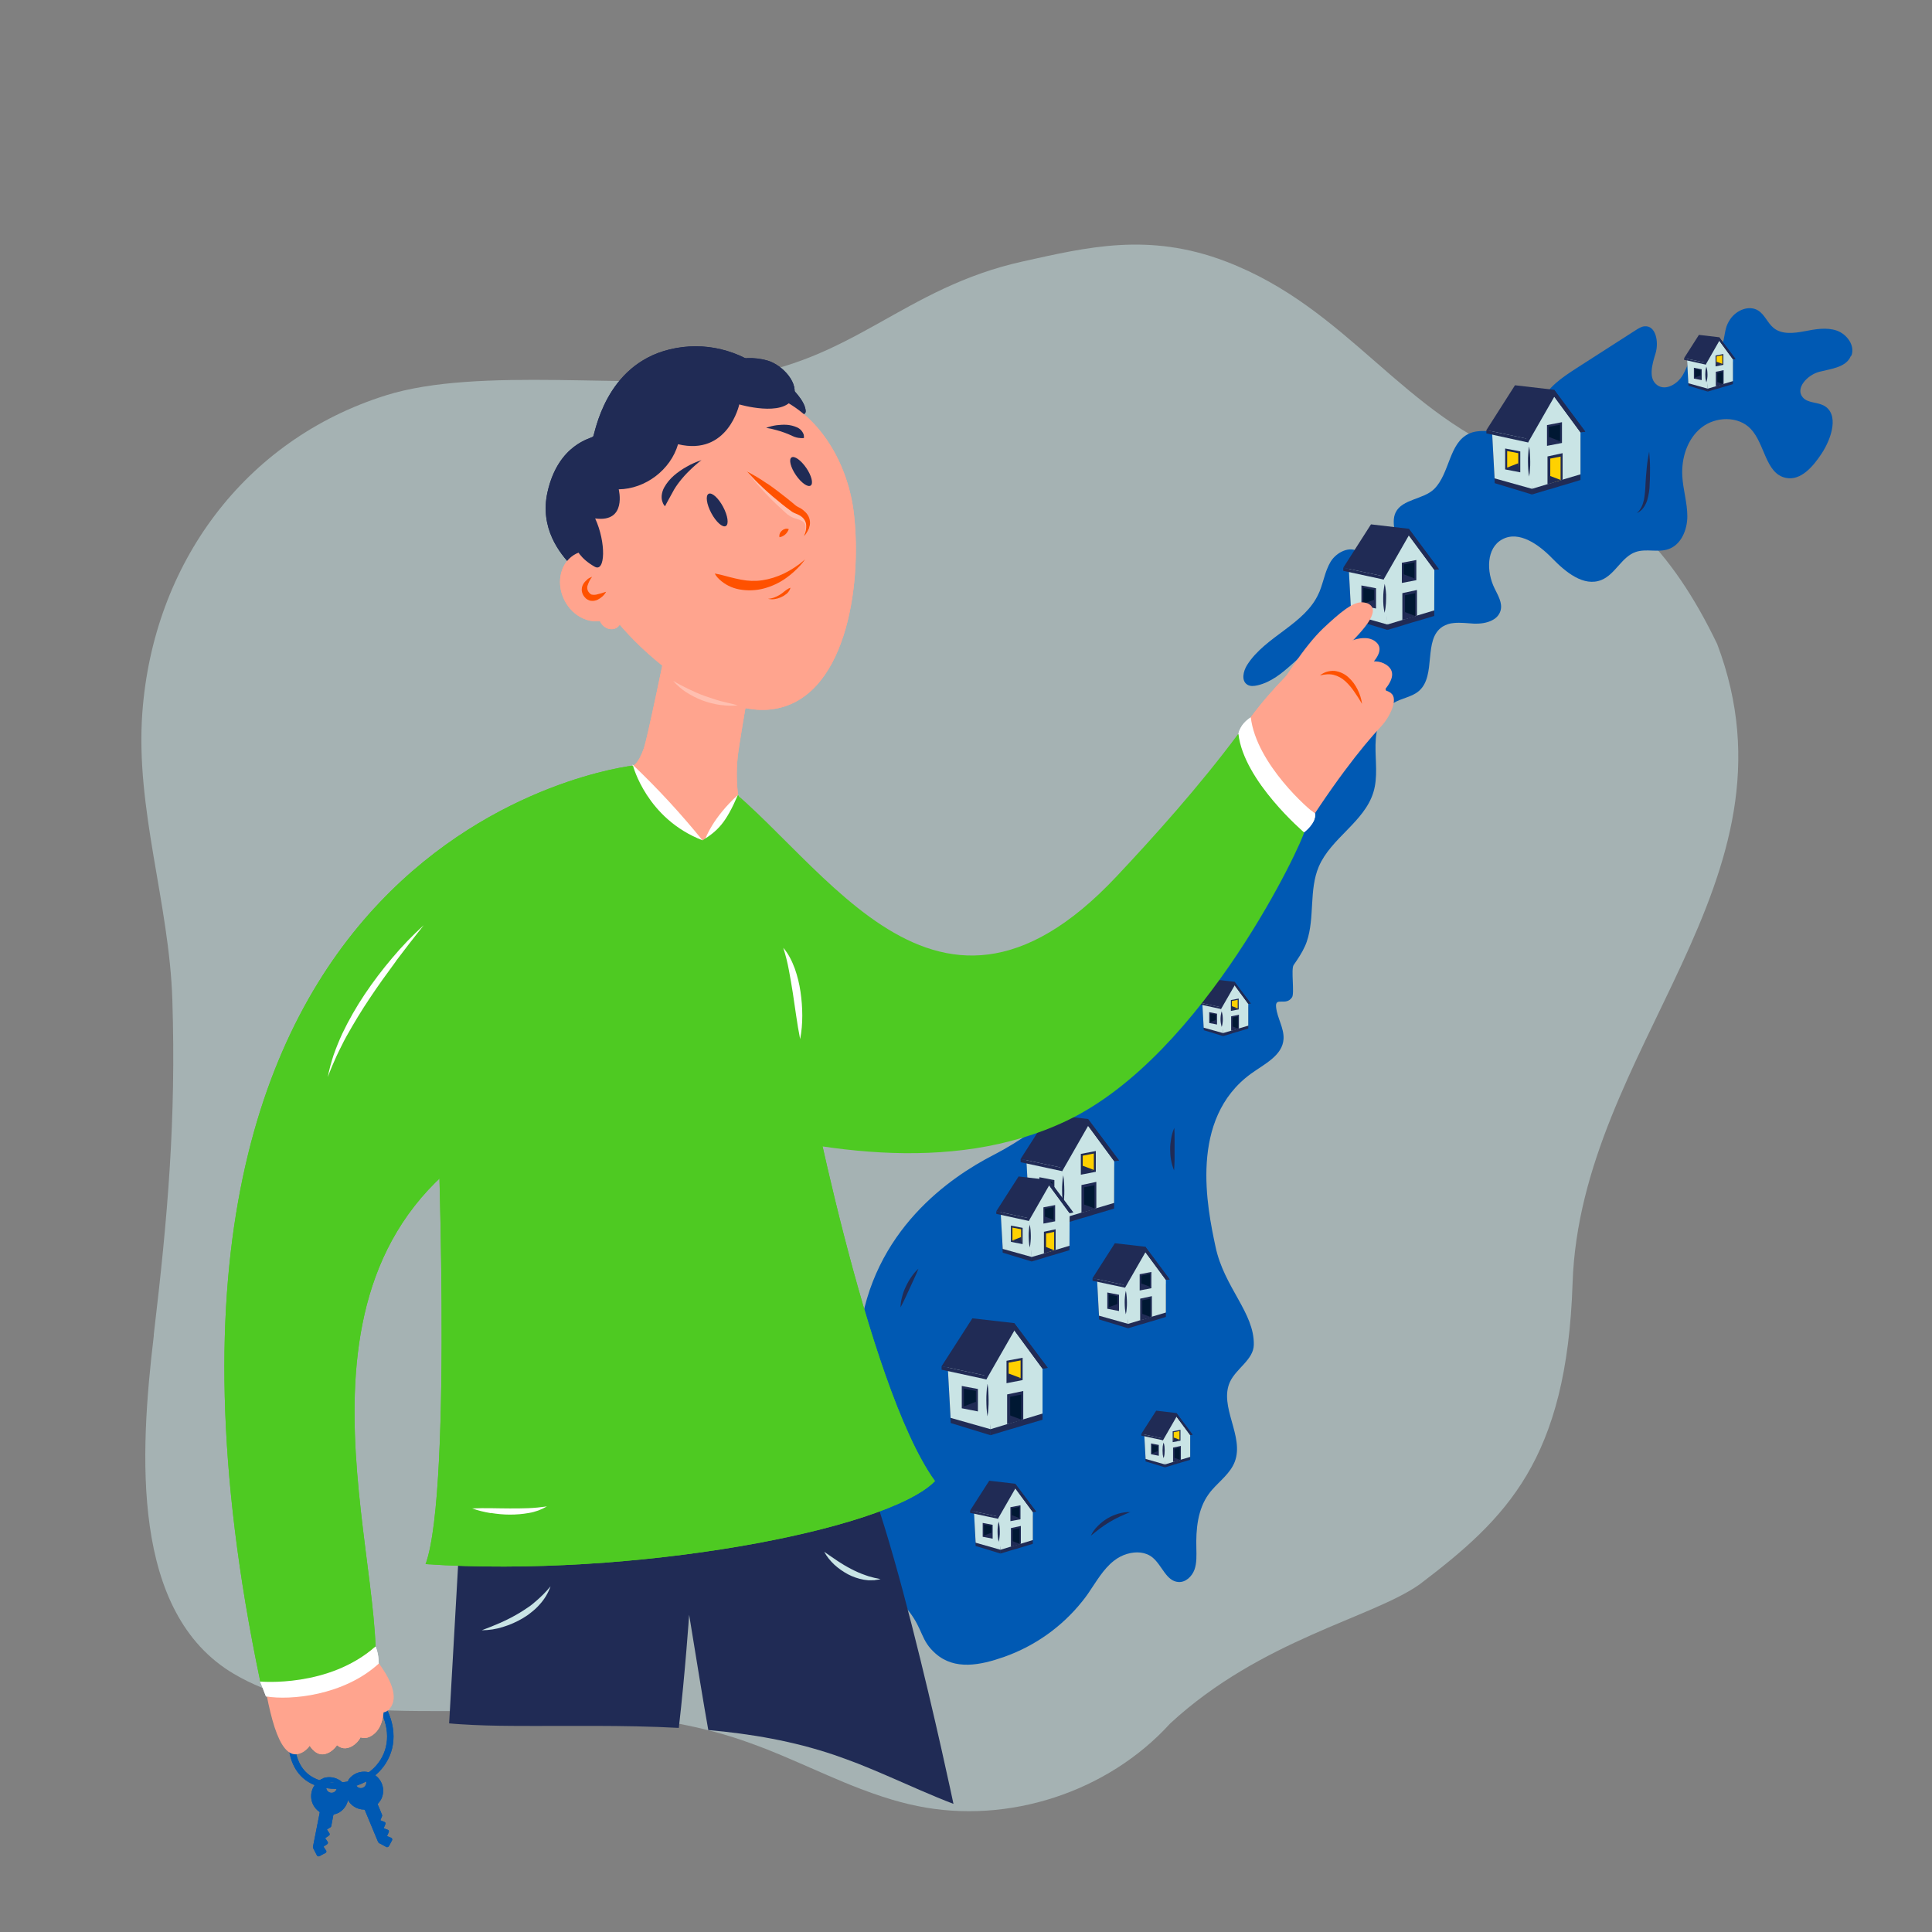 <?xml version="1.0" encoding="UTF-8"?>
<svg id="Layer_1" version="1.1" viewBox="0 0 1533.5 1533.5" xmlns="http://www.w3.org/2000/svg">
 <rect x="0" y="0" width="1533.5" height="1533.5" fill="#808080" stroke="none"/>
 <!-- Generator: Adobe Illustrator 29.0.0, SVG Export Plug-In . SVG Version: 2.1.0 Build 186)  -->
 <defs>
  <style>.st0 {
        fill: #ffd100;
      }

      .st1 {
        fill: #202b55;
      }

      .st2 {
        fill: #ffa48e;
      }

      .st3 {
        fill: #c9e4e5;
      }

      .st4 {
        fill: #fff;
      }

      .st5 {
        opacity: .3;
      }

      .st6 {
        opacity: .5;
      }

      .st7 {
        fill: #4eca22;
      }

      .st8 {
        fill: #ff5100;
      }

      .st9 {
        fill: #001833;
      }

      .st10 {
        fill: #0059b3;
      }</style>
 </defs>
 <g class="st6">
  <path class="st3" d="M122,1059.8c11.2-94.5,17.8-171.1,14.8-266.1-2.4-76.6-29.5-151.9-23.8-228.3,8.7-117.6,80.8-216.3,193.3-251.6,74-23.2,196.7-4.6,273.7-14.1,97-12,136.5-71.1,231.9-92.2,50.7-11.2,99.7-23.4,161,0,98.1,37.4,140.1,122.6,236.4,157.6,73.9,26.9,117.4,70.8,153.7,146.1,71.5,189.1-108.6,320.1-114.8,507.5-4.6,140-52.2,186.3-121.3,238.8-37.3,26.6-125.9,43.8-198.1,110.5-49.5,54.5-128.6,80.3-200.7,65.5-9.3-1.9-18.5-4.4-27.6-7.4-5.8-1.9-11.5-3.9-17.2-6.1-8.7-3.3-17.2-6.9-25.8-10.6-16.5-7.1-32.9-14.6-49.6-21.2-6.3-2.4-12.7-4.8-19.1-7-32.5-11-66.1-16.8-100.1-19.8-7.8-.7-15.6-1.2-23.4-1.7-43.9-2.4-88.4-1.3-132.3-1.6h-.4c-13.5-.1-27.1-.4-40.6-1.3-3-.2-6-.4-9-.7-.6,0-1.1,0-1.6-.1-33.8-3.1-66.8-10.3-95.8-27.4-81.9-48.4-74.8-174.2-63.5-268.7Z"/>
 </g>
 <path class="st10" d="M1469.1,282.5c-3.6,9.1-15.6,10.2-25,12.6s-19.5,13.1-13.1,20.4c3.9,4.4,10.9,3.6,16.2,6.2,13,6.5,6.7,26.2-1.3,38.3-6.7,10.2-16.5,21.8-28.4,19.3-16.2-3.3-16.5-26.9-27.9-38.9-9.9-10.4-27.9-9.9-39.1-1s-16,24.1-15.2,38.5c.6,10.7,4,21.2,4,31.9,0,10.7-4.9,22.7-15.1,26.1-8.2,2.8-17.6-.6-25.8,2.2-11.2,3.8-16.2,17.7-27.2,22.2-14.1,5.8-28.6-6.3-39.2-17.2s-26.3-22.2-39.6-15c-12.8,6.9-12.6,25.8-6.1,38.9,2.7,5.6,6.4,11.5,4.8,17.5-.8,2.9-2.7,5.4-5.3,7-3.8,2.5-9,3.5-13.8,3.5h-2c-5.2-.3-10.8-1-15.9-.5-3.2.2-6.3,1.2-9.1,2.9-15.7,10.2-4.6,38.7-18.7,51-5.6,4.9-13.8,5.7-20.2,9.6-10.7,6.6-14.1,20.7-14.3,33.3s2,25.6-1.7,37.6c-7.2,23.5-33.6,36.3-43.3,58.9-7.9,18.5-3.1,40.5-9.5,59.4-.4,1.3-.9,2.5-1.5,3.8-2.3,5.2-5.6,10.1-9,15-2.2,3.2.8,22.3-1.2,25.5-4.8,7.5-13.7-.8-12.7,8,.9,8.6,6.4,16.5,5.9,25.2-.8,13.1-15.1,19.8-25.8,27.5-49.5,36-34.8,106.3-28.2,137.3,6.8,32.4,30.9,52.4,30.4,77.9-.2,11.8-13.9,18.7-18.9,29.4-9,19.6,11.5,43.1,3.8,63.4-3.4,9-11.7,15.1-18.1,22.4-.9,1.1-1.8,2.1-2.6,3.3-8.8,12.1-10.2,28-9.8,42.9.1,5.7.4,11.7-1.5,17.1-2,5.4-7,10.2-12.7,9.8-9.7-.6-13-13.2-20.5-19.4-5.6-4.6-13.2-5-20.3-2.9-3.8,1.1-7.3,3-10.4,5.4-8.7,6.8-14.2,16.9-20.5,26-1.5,2.2-3.1,4.3-4.8,6.4-16.1,20.1-37.5,35.3-61.8,43.9-19,6.7-39.3,10.8-54.5-2.6-12-10.6-9.6-18.6-21.1-33.5-11.5-14.9-30-20-38.1-37-6.6-14-4.4-31.6,2.1-68.5,6.5-36.8-8.8-66.6-3.4-113.2,10-84,72.8-126.2,106.2-143.4,86.9-44.8,147.3-143,165.3-180,22.6-46.2,40.3-95.2,70.7-136.6,15.2-20.7,34.2-38.9,46.3-61.6,6-11.1,8-28.7-3.9-33-4.4-1.6-9.4-.5-13.7,1.3-20.6,8.5-33.3,32.1-55,37-2.7.6-5.7.9-8-.6-4.9-3.1-3.2-10.7-.1-15.6,14.5-22.9,46-32.2,56.9-57,.2-.4.4-.9.6-1.3,1.8-4.5,3-9.2,4.5-13.8h0c.4-1.3.9-2.6,1.4-3.9.8-2.1,1.8-4.1,2.9-6,4.7-7.6,15.4-12.9,22.5-7.6,6.1,4.5,6.8,14.6,13.8,17.6,8.9,3.9,17.1-7.7,17.2-17.4,0-9.7-6.2-23-1.9-31.7,5.3-10.7,22.1-10.2,30.6-18.6,12.5-12.5,11.6-36.5,27.6-43.9,15.3-7,37,6.6,48.7-5.5,4.8-5,5.6-12.4,8.3-18.8,5.1-12.4,17.1-20.4,28.4-27.7l47.2-30.3c2.1-1.3,4.3-2.7,6.7-2.9,9.1-.9,11.5,12.6,8.8,21.4-2.7,8.8-6.1,20.2,1.5,25.4,6.7,4.6,16-1.1,20.1-8.1,4.1-7,5.9-15.5,11.5-21.4,4.2-4.3,9.4-5.8,14.3-3.5,4,1.9,6,.2,6.7-3.4,1.5-7.7,1.6-10.8,5.2-16.1,4.8-7.1,14.9-11.4,22.2-6.8,5.2,3.3,7.4,9.9,12.2,13.8,6.6,5.4,16.2,4.2,24.6,2.6s17.4-3.3,25.5-.5c8.1,2.8,14.8,12,11.6,20Z"/>
 <polygon class="st1" points="846.1 970.7 816.8 961.7 815 924.5 832.8 928.4 844.1 930.8"/>
 <polygon class="st1" points="884.4 926.2 884.3 959.3 870.2 963.5 868.7 963.9 866.3 964.7 859.9 966.6 859.7 966.6 858.4 967 846.1 970.7 841.9 933.3 862.5 896.5"/>
 <polygon class="st3" points="846.1 966.2 816.7 957.9 814.6 919.2 832.8 923.9 844.1 926.3"/>
 <polygon class="st1" points="842.9 926.9 888.2 921.1 863.6 888.2 832.7 884.6 810.1 919.9"/>
 <polygon class="st3" points="884.4 921.7 884.3 954.8 870.2 959 868.7 959.5 866.3 960.2 859.9 962.1 859.7 962.2 858.4 962.5 846.1 966.2 841.9 928.8 862.5 892"/>
 <polygon class="st1" points="843.1 929.6 863.7 893.6 863.6 888.2 840.8 927.8"/>
 <path class="st1" d="M844,933.1c.3,2,.5,3.9.6,5.9.1,2,.2,3.9.2,5.9s0,3.9-.2,5.9c-.1,2-.3,3.9-.7,5.9-.3-2-.6-3.9-.7-5.9-.1-2-.2-3.9-.2-5.9,0-2,0-3.9.2-5.9.1-2,.3-3.9.7-5.9Z"/>
 <polygon class="st1" points="810.1 919.9 810.1 922.5 843.1 929.6 842.9 926.9"/>
 <polygon class="st1" points="863.6 888.2 862.5 892 884.4 921.7 888.2 921.1"/>
 <polygon class="st1" points="869.8 930.1 857.9 932.4 857.9 915.9 869.8 913.6"/>
 <polygon class="st0" points="868.2 928.6 859.4 930.3 859.4 917.3 868.2 915.6"/>
 <polygon class="st1" points="868.2 928.6 859.4 925.3 859.1 931.2"/>
 <polygon class="st1" points="870.2 938.1 870.2 959 868.7 959.5 866.3 960.2 859.9 962.1 859.7 962.2 858.4 962.5 858.4 940.6"/>
 <polygon class="st9" points="868.7 940.8 868.7 959.5 866.3 960.2 860.5 961.6 860.5 942.4"/>
 <polygon class="st1" points="869.1 959.3 859.6 955.7 859.7 962.2"/>
 <polygon class="st1" points="825 950.9 836.9 953.2 836.9 936.7 825 934.4"/>
 <polygon class="st9" points="826.5 949.4 835.3 951.1 835.3 938.1 826.5 936.4"/>
 <polygon class="st1" points="826.5 949.4 835.3 946 835.7 952"/>
 <path class="st1" d="m897.4 1200.1c-3 1.2-5.8 2.4-8.6 3.7s-5.5 2.7-8.1 4.3-5.1 3.2-7.6 5.1-4.8 3.8-7.3 5.8c1.4-2.9 3.3-5.6 5.6-7.8 4.6-4.7 10.2-8 16.5-9.8 3.1-0.9 6.3-1.3 9.5-1.2z"/>
 <path class="st1" d="M932.1,895.3c.2,2.9.2,5.7.2,8.5v16.7c-.1,2.8-.1,5.6-.4,8.5-1.1-2.7-1.9-5.5-2.4-8.3-.5-2.8-.7-5.7-.7-8.6,0-2.9.3-5.7.8-8.5.5-2.9,1.3-5.7,2.5-8.4Z"/>
 <path class="st1" d="m729 1007c-1 2.7-2.2 5.3-3.4 7.9l-7 15.2c-1.2 2.5-2.4 5.1-3.8 7.6 0-2.9 0.5-5.8 1.3-8.6 0.7-2.8 1.7-5.5 3-8.1 1.2-2.6 2.6-5.1 4.3-7.5 1.6-2.4 3.5-4.6 5.7-6.6z"/>
 <path class="st1" d="M1309,358.4c.4,4.3.7,8.6.7,12.9,0,4.3,0,8.6-.3,12.9,0,4.4-.8,8.8-2,13-.7,2.1-1.7,4.2-3.1,6-1.3,1.8-3.1,3.2-5.1,4.1,3.3-2.9,4.8-6.8,5.7-10.8.7-4.1,1.1-8.3,1.2-12.5.2-4.3.6-8.5,1-12.8.4-4.3,1.1-8.6,1.9-12.8Z"/>
 <polygon class="st1" points="786.2 1139.2 754.6 1129.5 752.7 1089.4 771.9 1093.5 784 1096.1"/>
 <polygon class="st1" points="827.5 1091.2 827.5 1126.9 812.2 1131.4 810.6 1131.9 808 1132.7 801.1 1134.7 800.9 1134.8 799.4 1135.2 786.2 1139.2 781.7 1098.9 803.9 1059.1"/>
 <polygon class="st3" points="786.2 1134.4 754.5 1125.4 752.2 1083.6 771.9 1088.7 784 1091.3"/>
 <polygon class="st1" points="782.8 1092 831.6 1085.7 805 1050.2 771.8 1046.4 747.4 1084.4"/>
 <polygon class="st3" points="827.5 1086.4 827.5 1122 812.2 1126.6 810.6 1127.1 808 1127.8 801.1 1129.9 800.9 1130 799.4 1130.4 786.2 1134.4 781.7 1094 803.9 1054.3"/>
 <polygon class="st1" points="782.9 1094.9 805.2 1056 805 1050.2 780.5 1092.9"/>
 <path class="st1" d="M783.9,1098.6c.3,2.1.5,4.2.6,6.4.1,2.1.2,4.3.2,6.4,0,2.1,0,4.3-.2,6.4-.1,2.1-.3,4.2-.7,6.4-.3-2.1-.6-4.2-.7-6.4-.1-2.1-.2-4.3-.2-6.4s0-4.2.2-6.4c.1-2.1.3-4.3.7-6.4Z"/>
 <polygon class="st1" points="747.4 1084.4 747.4 1087.2 782.9 1094.9 782.8 1092"/>
 <polygon class="st1" points="805 1050.2 803.9 1054.3 827.5 1086.4 831.6 1085.7"/>
 <polygon class="st1" points="811.7 1095.4 798.9 1097.9 798.9 1080.1 811.7 1077.7"/>
 <polygon class="st0" points="810.1 1093.8 800.6 1095.7 800.6 1081.6 810.1 1079.8"/>
 <polygon class="st1" points="810.1 1093.8 800.6 1090.2 800.2 1096.6"/>
 <polygon class="st1" points="812.2 1104.1 812.2 1126.6 810.6 1127.1 808 1127.8 801.1 1129.9 800.9 1130 799.4 1130.4 799.4 1106.8"/>
 <polygon class="st9" points="810.6 1106.9 810.6 1127.1 808 1127.8 801.8 1129.3 801.8 1108.7"/>
 <polygon class="st1" points="811 1126.9 800.7 1123.1 800.9 1130"/>
 <polygon class="st1" points="763.4 1117.8 776.2 1120.3 776.2 1102.5 763.4 1100.1"/>
 <polygon class="st9" points="765.1 1116.3 774.6 1118.1 774.6 1104 765.1 1102.2"/>
 <polygon class="st1" points="765.1 1116.3 774.6 1112.6 775 1119"/>
 <polygon class="st1" points="794.1 1233.1 774.4 1227.1 773.3 1202.1 785.2 1204.7 792.8 1206.3"/>
 <polygon class="st1" points="819.8 1203.2 819.8 1225.4 810.3 1228.3 809.3 1228.6 807.7 1229.1 803.4 1230.3 803.3 1230.4 802.4 1230.6 794.1 1233.1 791.3 1208 805.1 1183.3"/>
 <polygon class="st3" points="794.1 1230.1 774.4 1224.5 773 1198.5 785.2 1201.7 792.8 1203.3"/>
 <polygon class="st1" points="792 1203.7 822.4 1199.8 805.8 1177.7 785.2 1175.3 770 1199"/>
 <polygon class="st3" points="819.8 1200.2 819.8 1222.4 810.3 1225.3 809.3 1225.6 807.7 1226 803.4 1227.3 803.3 1227.4 802.4 1227.6 794.1 1230.1 791.3 1205 805.1 1180.3"/>
 <polygon class="st1" points="792.1 1205.5 806 1181.3 805.8 1177.7 790.6 1204.3"/>
 <path class="st1" d="M792.7,1207.8c.3,1.3.6,2.6.7,4,.1,1.3.2,2.6.2,4s0,2.6-.2,4c-.1,1.3-.3,2.7-.7,4-.3-1.3-.6-2.6-.7-4-.1-1.3-.2-2.6-.2-4s0-2.6.2-4c.1-1.3.3-2.7.7-4Z"/>
 <polygon class="st1" points="770 1199 770 1200.8 792.1 1205.5 792 1203.7"/>
 <polygon class="st1" points="805.8 1177.7 805.1 1180.3 819.8 1200.2 822.4 1199.8"/>
 <polygon class="st1" points="810 1205.9 802 1207.4 802 1196.3 810 1194.8"/>
 <polygon class="st9" points="809 1204.9 803.1 1206 803.1 1197.3 809 1196.1"/>
 <polygon class="st1" points="809 1204.9 803.1 1202.6 802.9 1206.6"/>
 <polygon class="st1" points="810.3 1211.2 810.3 1225.3 809.3 1225.6 807.7 1226 803.4 1227.3 803.3 1227.4 802.4 1227.6 802.4 1212.9"/>
 <polygon class="st9" points="809.3 1213 809.3 1225.6 807.7 1226 803.8 1227 803.8 1214.1"/>
 <polygon class="st1" points="809.5 1225.5 803.2 1223.1 803.3 1227.4"/>
 <polygon class="st1" points="780 1219.8 787.9 1221.3 787.9 1210.3 780 1208.8"/>
 <polygon class="st9" points="781 1218.8 786.9 1220 786.9 1211.2 781 1210.1"/>
 <polygon class="st1" points="781 1218.8 786.9 1216.6 787.1 1220.6"/>
 <polygon class="st1" points="924.7 1164.7 909.3 1160 908.4 1140.6 917.7 1142.6 923.6 1143.8"/>
 <polygon class="st1" points="944.7 1141.4 944.7 1158.7 937.3 1160.9 936.5 1161.2 935.2 1161.5 931.9 1162.5 931.8 1162.6 931.1 1162.8 924.7 1164.7 922.5 1145.2 933.2 1125.9"/>
 <polygon class="st3" points="924.7 1162.4 909.3 1158 908.2 1137.8 917.7 1140.2 923.6 1141.5"/>
 <polygon class="st1" points="923 1141.8 946.6 1138.8 933.8 1121.6 917.7 1119.7 905.9 1138.1"/>
 <polygon class="st3" points="944.7 1139.1 944.7 1156.4 937.3 1158.6 936.5 1158.8 935.2 1159.2 931.9 1160.2 931.8 1160.2 931.1 1160.4 924.7 1162.4 922.5 1142.8 933.2 1123.6"/>
 <polygon class="st1" points="923.1 1143.2 933.9 1124.4 933.8 1121.6 921.9 1142.3"/>
 <path class="st1" d="M923.6,1145c.3,1,.6,2,.7,3.1.2,2,.2,4.1,0,6.2-.1,1-.4,2.1-.7,3.1-.3-1-.6-2-.7-3.1-.2-2-.2-4.1,0-6.2.1-1,.4-2.1.7-3.1Z"/>
 <polygon class="st1" points="905.9 1138.1 905.9 1139.5 923.1 1143.2 923 1141.8"/>
 <polygon class="st1" points="933.8 1121.6 933.2 1123.6 944.7 1139.1 946.6 1138.8"/>
 <polygon class="st1" points="937 1143.5 930.8 1144.7 930.8 1136.1 937 1134.9"/>
 <polygon class="st0" points="936.2 1142.7 931.6 1143.6 931.6 1136.8 936.2 1135.9"/>
 <polygon class="st1" points="936.2 1142.7 931.6 1141 931.5 1144.1"/>
 <polygon class="st1" points="937.3 1147.7 937.3 1158.6 936.5 1158.8 935.2 1159.2 931.9 1160.2 931.8 1160.2 931.1 1160.4 931.1 1149"/>
 <polygon class="st9" points="936.5 1149 936.5 1158.8 935.2 1159.2 932.2 1159.9 932.2 1149.9"/>
 <polygon class="st1" points="936.7 1158.8 931.7 1156.9 931.8 1160.2"/>
 <polygon class="st1" points="913.6 1154.3 919.8 1155.5 919.8 1146.9 913.6 1145.7"/>
 <polygon class="st9" points="914.4 1153.6 919 1154.5 919 1147.7 914.4 1146.8"/>
 <polygon class="st1" points="914.4 1153.6 919 1151.8 919.2 1154.9"/>
 <polygon class="st1" points="970.8 822.4 955.5 817.7 954.6 798.3 963.9 800.3 969.8 801.5"/>
 <polygon class="st1" points="990.8 799.1 990.8 816.4 983.4 818.6 982.6 818.9 981.4 819.2 978 820.2 977.9 820.3 977.2 820.5 970.8 822.4 968.6 802.9 979.4 783.6"/>
 <polygon class="st3" points="970.8 820 955.4 815.7 954.3 795.5 963.9 797.9 969.8 799.2"/>
 <polygon class="st1" points="969.1 799.5 992.8 796.5 979.9 779.3 963.8 777.4 952 795.8"/>
 <polygon class="st3" points="990.8 796.8 990.8 814.1 983.4 816.3 982.6 816.5 981.4 816.9 978 817.9 977.9 817.9 977.2 818.1 970.8 820 968.6 800.5 979.4 781.3"/>
 <polygon class="st1" points="969.2 800.9 980 782.1 979.9 779.3 968.1 799.9"/>
 <path class="st1" d="M969.7,802.7c.3,1,.5,2,.7,3.1.1,1,.2,2,.2,3.1,0,1,0,2.1-.2,3.1-.1,1-.3,2.1-.7,3.1-.3-1-.5-2-.7-3.1-.3-2-.3-4.1,0-6.2.1-1,.4-2.1.7-3.1Z"/>
 <polygon class="st1" points="952 795.8 952 797.2 969.2 800.9 969.1 799.5"/>
 <polygon class="st1" points="979.9 779.3 979.4 781.3 990.8 796.8 992.8 796.5"/>
 <polygon class="st1" points="983.2 801.2 977 802.4 977 793.8 983.2 792.6"/>
 <polygon class="st0" points="982.4 800.4 977.8 801.3 977.8 794.5 982.4 793.6"/>
 <polygon class="st1" points="982.4 800.4 977.8 798.6 977.6 801.7"/>
 <polygon class="st1" points="983.4 805.4 983.4 816.3 982.6 816.5 981.4 816.9 978 817.9 977.9 817.9 977.2 818.1 977.2 806.7"/>
 <polygon class="st9" points="982.6 806.7 982.6 816.5 981.4 816.9 978.4 817.6 978.4 807.6"/>
 <polygon class="st1" points="982.8 816.4 977.9 814.6 977.9 817.9"/>
 <polygon class="st1" points="959.8 812 966 813.2 966 804.6 959.8 803.4"/>
 <polygon class="st9" points="960.6 811.3 965.2 812.2 965.2 805.3 960.6 804.5"/>
 <polygon class="st1" points="960.6 811.3 965.2 809.5 965.4 812.6"/>
 <polygon class="st1" points="1050.6 619.8 1031.6 614 1030.5 590 1042 592.5 1049.3 594"/>
 <polygon class="st3" points="1050.6 616.9 1031.6 611.6 1030.2 586.5 1042 589.6 1049.3 591.1"/>
 <polygon class="st1" points="1048.5 591.6 1077.7 587.8 1061.8 566.6 1042 564.3 1027.4 587"/>
 <polygon class="st1" points="1048.6 593.3 1061.9 570 1061.8 566.6 1047.2 592.1"/>
 <path class="st1" d="M1049.2,595.5c.4,1.2.7,2.5.8,3.8.2,1.3.2,2.5.2,3.8,0,1.3,0,2.5-.2,3.8-.1,1.3-.4,2.6-.8,3.8-.4-1.2-.7-2.5-.8-3.8-.3-2.5-.3-5.1,0-7.6.2-1.3.4-2.6.9-3.8Z"/>
 <polygon class="st1" points="1027.4 587 1027.4 588.7 1048.6 593.3 1048.5 591.6"/>
 <polygon class="st1" points="1061.8 566.6 1061.2 569 1075.3 588.2 1077.7 587.8"/>
 <polygon class="st1" points="1065.8 593.6 1058.2 595.1 1058.2 584.5 1065.8 583"/>
 <polygon class="st0" points="1064.9 592.7 1059.2 593.8 1059.2 585.3 1064.9 584.3"/>
 <polygon class="st1" points="1064.8 592.7 1059.2 590.5 1059 594.3"/>
 <polygon class="st1" points="1066.2 598.8 1066.2 612.2 1065.2 612.5 1063.6 613 1059.5 614.2 1059.3 614.3 1058.5 614.5 1058.5 600.4"/>
 <polygon class="st9" points="1065.2 600.5 1065.2 612.5 1063.6 613 1059.9 613.9 1059.9 601.5"/>
 <polygon class="st1" points="1065.4 612.5 1059.3 610.1 1059.3 614.3"/>
 <polygon class="st1" points="1037 607 1044.6 608.5 1044.6 597.9 1037 596.4"/>
 <polygon class="st9" points="1038 606.1 1043.6 607.2 1043.6 598.8 1038 597.7"/>
 <polygon class="st1" points="1038 606.1 1043.6 603.9 1043.8 607.7"/>
 <polygon class="st1" points="895.4 1054.3 872.4 1047.3 871 1018.1 885 1021.1 893.8 1023"/>
 <polygon class="st1" points="925.4 1019.4 925.4 1045.3 914.3 1048.7 913.1 1049 911.2 1049.6 906.2 1051.1 906 1051.1 905 1051.4 895.4 1054.3 892.1 1025 908.2 996.1"/>
 <polygon class="st3" points="895.4 1050.8 872.3 1044.3 870.7 1013.9 885 1017.6 893.8 1019.5"/>
 <polygon class="st1" points="892.9 1020 928.4 1015.5 909.1 989.6 884.9 986.8 867.2 1014.5"/>
 <polygon class="st3" points="925.4 1015.9 925.4 1041.8 914.3 1045.1 913.1 1045.5 911.2 1046.1 906.2 1047.6 906 1047.6 905 1047.9 895.4 1050.8 892.1 1021.5 908.2 992.6"/>
 <polygon class="st1" points="893 1022.1 909.2 993.9 909.1 989.6 891.3 1020.6"/>
 <path class="st1" d="M893.7,1024.8c.3,1.5.5,3.1.6,4.6.1,1.5.2,3.1.2,4.6s0,3.1-.2,4.6c-.1,1.6-.3,3.1-.7,4.6-.3-1.5-.6-3.1-.7-4.6-.1-1.5-.2-3.1-.2-4.6s0-3.1.2-4.6c.1-1.6.3-3.1.7-4.6Z"/>
 <polygon class="st1" points="867.2 1014.5 867.2 1016.6 893 1022.1 892.9 1020"/>
 <polygon class="st1" points="909.1 989.6 908.2 992.6 925.4 1015.9 928.4 1015.5"/>
 <polygon class="st1" points="913.9 1022.5 904.6 1024.3 904.6 1011.4 913.9 1009.6"/>
 <polygon class="st9" points="912.8 1021.3 905.9 1022.7 905.9 1012.5 912.8 1011.1"/>
 <polygon class="st1" points="912.7 1021.3 905.8 1018.7 905.6 1023.4"/>
 <polygon class="st1" points="914.3 1028.8 914.3 1045.1 913.1 1045.5 911.2 1046.1 906.2 1047.6 906 1047.6 905 1047.9 905 1030.8"/>
 <polygon class="st9" points="913.1 1030.8 913.1 1045.5 911.2 1046.1 906.7 1047.2 906.7 1032.1"/>
 <polygon class="st1" points="913.4 1045.4 906 1042.6 906 1047.6"/>
 <polygon class="st1" points="878.9 1038.8 888.2 1040.6 888.2 1027.7 878.9 1025.9"/>
 <polygon class="st9" points="880.1 1037.6 886.9 1039 886.9 1028.8 880.1 1027.4"/>
 <polygon class="st1" points="880.1 1037.6 887 1035 887.2 1039.7"/>
 <polygon class="st1" points="818.9 1001.3 795.9 994.3 794.6 965.1 808.5 968.1 817.4 970"/>
 <polygon class="st1" points="849 966.4 848.9 992.3 837.9 995.6 836.7 996 834.8 996.5 829.8 998 829.6 998.1 828.6 998.4 818.9 1001.3 815.7 972 831.8 943.1"/>
 <polygon class="st3" points="818.9 997.7 795.9 991.3 794.2 960.9 808.5 964.5 817.4 966.4"/>
 <polygon class="st1" points="816.4 966.9 851.9 962.4 832.6 936.6 808.5 933.8 790.8 961.4"/>
 <polygon class="st3" points="849 962.9 848.9 988.8 837.9 992.1 836.7 992.4 834.8 993 829.8 994.5 829.6 994.6 828.6 994.9 818.9 997.7 815.7 968.5 831.8 939.6"/>
 <polygon class="st1" points="816.6 969.1 832.8 940.8 832.6 936.6 814.8 967.6"/>
 <path class="st1" d="M817.3,971.8c.3,1.5.6,3.1.7,4.6.1,1.5.2,3.1.2,4.6s0,3.1-.2,4.6c-.1,1.6-.3,3.1-.7,4.6-.3-1.5-.5-3.1-.6-4.6-.1-1.5-.2-3.1-.2-4.6s0-3.1.2-4.6c.1-1.6.3-3.1.7-4.6Z"/>
 <polygon class="st1" points="790.8 961.4 790.8 963.5 816.6 969.1 816.4 966.9"/>
 <polygon class="st1" points="832.6 936.6 831.8 939.6 848.9 962.9 851.9 962.4"/>
 <polygon class="st1" points="837.5 969.4 828.2 971.2 828.2 958.3 837.5 956.5"/>
 <polygon class="st9" points="836.3 968.3 829.4 969.6 829.4 959.4 836.3 958.1"/>
 <polygon class="st1" points="836.3 968.3 829.4 965.6 829.1 970.3"/>
 <polygon class="st1" points="837.9 975.7 837.9 992.1 836.7 992.4 834.8 993 829.8 994.5 829.6 994.6 828.6 994.9 828.6 977.7"/>
 <polygon class="st0" points="836.7 977.8 836.7 992.4 834.8 993 830.3 994.1 830.3 979.1"/>
 <polygon class="st1" points="836.9 992.4 829.5 989.5 829.6 994.6"/>
 <polygon class="st1" points="802.4 985.7 811.7 987.5 811.7 974.6 802.4 972.8"/>
 <polygon class="st0" points="803.6 984.6 810.5 985.9 810.5 975.7 803.6 974.4"/>
 <polygon class="st1" points="803.6 984.6 810.5 981.9 810.8 986.6"/>
 <polygon class="st1" points="1101.2 500 1072.6 491.3 1070.9 455.1 1088.2 458.8 1099.2 461.1"/>
 <polygon class="st1" points="1138.5 456.7 1138.4 488.9 1124.7 493 1123.2 493.4 1120.8 494.1 1114.6 496 1114.4 496.1 1113.1 496.5 1101.2 500 1097.1 463.6 1117.1 427.8"/>
 <polygon class="st3" points="1101.2 495.7 1072.5 487.6 1070.5 449.8 1088.2 454.4 1099.2 456.8"/>
 <polygon class="st1" points="1098.1 457.4 1142.1 451.8 1118.2 419.7 1088.2 416.2 1066.2 450.6"/>
 <polygon class="st3" points="1138.5 452.3 1138.4 484.5 1124.7 488.6 1123.2 489.1 1120.8 489.8 1114.6 491.6 1114.4 491.7 1113.1 492.1 1101.2 495.7 1097.1 459.3 1117.1 423.4"/>
 <polygon class="st1" points="1098.2 460 1118.3 424.9 1118.2 419.7 1096 458.2"/>
 <path class="st1" d="M1099.1,463.4c.4,1.9.7,3.8.9,5.7.2,1.9.3,3.8.2,5.8s0,3.8-.3,5.7c-.1,2-.5,3.9-.9,5.8-.4-1.9-.7-3.8-.9-5.8-.2-1.9-.2-3.8-.2-5.8s.1-3.8.3-5.7c.2-1.9.5-3.9.9-5.7Z"/>
 <polygon class="st1" points="1066.2 450.6 1066.2 453.1 1098.2 460 1098.1 457.4"/>
 <polygon class="st1" points="1118.2 419.7 1117.1 423.4 1138.4 452.3 1142.1 451.8"/>
 <polygon class="st1" points="1124.2 460.5 1112.7 462.7 1112.7 446.7 1124.2 444.5"/>
 <polygon class="st9" points="1122.7 459.1 1114.2 460.7 1114.2 448 1122.7 446.4"/>
 <polygon class="st1" points="1122.7 459.1 1114.1 455.8 1113.8 461.6"/>
 <polygon class="st1" points="1124.7 468.3 1124.7 488.6 1123.2 489.1 1120.8 489.8 1114.6 491.6 1114.4 491.7 1113.1 492.1 1113.1 470.8"/>
 <polygon class="st9" points="1123.2 470.9 1123.2 489.1 1120.8 489.8 1115.2 491.1 1115.2 472.5"/>
 <polygon class="st1" points="1123.5 489 1114.3 485.5 1114.4 491.7"/>
 <polygon class="st1" points="1080.6 480.7 1092.2 483 1092.2 466.9 1080.6 464.7"/>
 <polygon class="st9" points="1082.1 479.3 1090.7 481 1090.7 468.3 1082.1 466.6"/>
 <polygon class="st1" points="1082.1 479.3 1090.7 476 1091 481.8"/>
 <polygon class="st1" points="1216 392.5 1186.4 383.5 1184.6 346 1202.6 349.9 1214 352.3"/>
 <polygon class="st1" points="1254.5 347.7 1254.5 381 1240.3 385.3 1238.7 385.7 1236.3 386.5 1229.9 388.4 1229.7 388.4 1228.3 388.8 1216 392.5 1211.7 354.9 1232.5 317.8"/>
 <polygon class="st3" points="1216 388 1186.3 379.7 1184.2 340.6 1202.6 345.4 1214 347.8"/>
 <polygon class="st1" points="1212.8 348.4 1258.3 342.6 1233.6 309.4 1202.5 305.8 1179.8 341.4"/>
 <polygon class="st3" points="1254.5 343.2 1254.5 376.5 1240.3 380.7 1238.7 381.2 1236.3 381.9 1229.9 383.9 1229.7 383.9 1228.3 384.3 1216 388 1211.7 350.4 1232.5 313.2"/>
 <polygon class="st1" points="1212.9 351.2 1233.7 314.9 1233.6 309.4 1210.7 349.3"/>
 <path class="st1" d="M1213.8,354.6c.3,2,.5,4,.6,5.9.1,2,.2,4,.2,6s0,4-.2,5.9c-.1,2-.3,4-.7,5.9-.3-2-.6-4-.7-5.9-.1-2-.2-4-.2-6s0-4,.2-5.9c.1-2,.3-4,.7-5.9Z"/>
 <polygon class="st1" points="1179.8 341.4 1179.8 344 1212.9 351.2 1212.8 348.4"/>
 <polygon class="st1" points="1233.6 309.4 1232.5 313.3 1254.5 343.2 1258.3 342.6"/>
 <polygon class="st1" points="1239.8 351.6 1227.9 353.9 1227.9 337.4 1239.8 335.1"/>
 <polygon class="st9" points="1238.3 350.2 1229.4 351.9 1229.4 338.8 1238.3 337.1"/>
 <polygon class="st1" points="1238.2 350.2 1229.4 346.8 1229.1 352.8"/>
 <polygon class="st1" points="1240.3 359.7 1240.3 380.7 1238.7 381.2 1236.3 381.9 1229.9 383.9 1229.7 383.9 1228.3 384.3 1228.3 362.3"/>
 <polygon class="st0" points="1238.7 362.4 1238.7 381.2 1236.3 381.9 1230.5 383.3 1230.5 364"/>
 <polygon class="st1" points="1239.1 381.1 1229.6 377.5 1229.7 383.9"/>
 <polygon class="st1" points="1194.7 372.6 1206.7 374.9 1206.7 358.3 1194.7 356"/>
 <polygon class="st0" points="1196.3 371.1 1205.1 372.8 1205.1 359.7 1196.3 358"/>
 <polygon class="st1" points="1196.3 371.1 1205.1 367.7 1205.5 373.7"/>
 <polygon class="st1" points="1355.5 310.8 1340.2 306.2 1339.2 286.7 1348.6 288.7 1354.5 290"/>
 <polygon class="st1" points="1375.5 287.6 1375.5 304.9 1368.1 307.1 1367.3 307.3 1366.1 307.7 1362.7 308.7 1362.6 308.7 1361.9 308.9 1355.5 310.8 1353.3 291.3 1364.1 272"/>
 <polygon class="st3" points="1355.5 308.5 1340.1 304.2 1339 283.9 1348.6 286.3 1354.5 287.6"/>
 <polygon class="st1" points="1353.9 287.9 1377.5 284.9 1364.6 267.7 1348.5 265.8 1336.7 284.3"/>
 <polygon class="st3" points="1375.5 285.2 1375.5 302.5 1368.1 304.7 1367.3 305 1366.1 305.3 1362.7 306.3 1362.6 306.4 1361.9 306.6 1355.5 308.5 1353.3 288.9 1364.1 269.7"/>
 <polygon class="st1" points="1353.9 289.4 1364.7 270.5 1364.6 267.7 1352.8 288.4"/>
 <path class="st1" d="M1354.4,291.1c.3,1,.6,2,.7,3.1.1,1,.2,2,.2,3.1,0,1,0,2.1-.2,3.1-.1,1-.4,2.1-.7,3.1-.3-1-.5-2-.7-3.1-.2-2.1-.2-4.1,0-6.2.1-1,.4-2.1.7-3.1Z"/>
 <polygon class="st1" points="1336.7 284.3 1336.7 285.6 1353.9 289.4 1353.9 287.9"/>
 <polygon class="st1" points="1364.6 267.7 1364.1 269.7 1375.5 285.2 1377.5 284.9"/>
 <polygon class="st1" points="1367.9 289.6 1361.7 290.8 1361.7 282.2 1367.9 281"/>
 <polygon class="st0" points="1367.1 288.8 1362.5 289.7 1362.5 282.9 1367.1 282"/>
 <polygon class="st1" points="1367.1 288.8 1362.5 287.1 1362.3 290.2"/>
 <polygon class="st1" points="1368.1 293.8 1368.1 304.7 1367.3 305 1366.1 305.3 1362.7 306.3 1362.6 306.4 1361.9 306.6 1361.9 295.1"/>
 <polygon class="st9" points="1367.3 295.2 1367.3 305 1366.1 305.3 1363.1 306 1363.1 296"/>
 <polygon class="st1" points="1367.5 304.9 1362.6 303 1362.6 306.4"/>
 <polygon class="st1" points="1344.5 300.5 1350.7 301.7 1350.7 293.1 1344.5 291.9"/>
 <polygon class="st9" points="1345.3 299.7 1349.9 300.6 1349.9 293.8 1345.3 292.9"/>
 <polygon class="st1" points="1345.3 299.7 1349.9 297.9 1350.1 301"/>
 <g id="kBIUDT.tif">
  <path class="st10" d="M276.6,1412.7c4.3-6.2,12.6-8.2,19.3-4.8,7.4,3.8,10.4,12.9,6.6,20.3-.7,1.2-1.4,2.2-2.3,3.2-.4.3-.4.9-.2,1.3,1.1,2.5,2.1,5,3.1,7.5.3.5.3,1.1,0,1.7-.4.9-.8,1.9-1.2,2.9.9.4,1.8.8,2.7,1.1,1.4.5,1.7,1.1,1.1,2.5-.4.9-.8,1.8-1.1,2.7.9.4,1.8.8,2.8,1.1,1.3.4,1.6,1.2,1,2.4-.4.9-.8,1.9-1.2,2.8,1,.4,2,.8,3,1.2.2,0,.4.1.6.3.6.5.7,1.4.3,2-.8,1.4-1.5,2.7-2.2,4.1-.3.7-1,1.2-1.8,1.2l-.7-.3c-1-.5-1.9-1.1-2.9-1.6-.7-.4-1.5-.8-2.3-1.2-.6-.3-1-.8-1.2-1.3-3.5-8.3-6.9-16.5-10.3-24.8-.1-.4-.5-.8-1-.7-1.2,0-2.3-.2-3.5-.5-8-2.2-12.7-10.5-10.5-18.5,0-.1,0-.3,0-.4l1.2-2.8c.3-.5.6-.9.9-1.4ZM288.1,1411c-2.2-.9-4.7.2-5.6,2.4h0c-.9,2.2.2,4.7,2.3,5.6,2.2.9,4.7-.2,5.6-2.4s-.2-4.7-2.3-5.6Z"/>
 </g>
 <g id="kBIUDT.tif-2">
  <path class="st10" d="M256.3,1411.5c6.8-2.4,14.4.3,18.1,6.5,4.3,7.2,1.9,16.4-5.3,20.7-1.2.6-2.4,1.1-3.7,1.4-.5,0-.9.5-.9,1-.5,2.7-1,5.3-1.5,8,0,.6-.4,1.1-.9,1.4-.9.5-1.8,1.2-2.6,1.7.5.8,1.1,1.6,1.6,2.4.9,1.2.8,1.9-.5,2.7-.8.5-1.7,1.1-2.5,1.7.5.8,1.1,1.7,1.7,2.5.8,1.1.7,1.8-.5,2.6-.9.5-1.7,1.1-2.5,1.7.6.9,1.2,1.8,1.8,2.7.2.2.3.4.4.6.2.8-.2,1.6-.9,1.8-1.4.7-2.8,1.4-4.1,2.2-.6.5-1.5.5-2.2,0l-.4-.7c-.5-.9-1-1.9-1.5-2.9-.4-.8-.8-1.5-1.2-2.3-.3-.5-.4-1.2-.2-1.8,1.7-8.8,3.5-17.6,5.2-26.3.2-.5,0-1-.5-1.2-1-.7-1.8-1.5-2.6-2.4-5.4-6.3-4.7-15.8,1.6-21.3,0,0,.2-.2.2-.3l2.6-1.7c.5-.2,1-.4,1.6-.6ZM266.7,1416.4c-1.3-2-4-2.5-5.9-1.2s-2.5,4-1.2,5.9c1.3,2,4,2.5,5.9,1.2s2.5-4,1.2-5.9Z"/>
 </g>
 <path class="st10" d="M258.7,1419.3c-18.4-2.8-25.4-14.9-28.1-24.6-3.5-12.5-1.1-27.7,1.5-29.9.8-.7,2-.8,2.9-.3l-2.2,4.5c1,.5,2.2.2,2.8-.6-.9,1.7-4.3,17.8,2,30.8,4.1,8.5,11.5,13.6,21.9,15.2,17.4,2.6,34.1-4.3,42.4-17.4,8.3-13.1,6.9-29.9-3.8-45.9l4.2-2.8c11.9,17.8,13.3,36.5,3.9,51.3-8.1,12.8-23,20.3-39.3,20.3-2.7,0-5.4-.2-8.1-.6Z"/>
 <path class="st2" d="M241.4,1284.7s-30.4-13.7-21,1.3c6.4,10.2,10,63.3,20.7,90.4,4.9,12.3,11.2,19.2,19.9,14.7.4-.2.8-.4,1.1-.6,2.6-1.7,4.8-4,6.2-6.7,6.8-12.5,4.5-35.5-.5-57.7-.8-3.7-1.7-7.4-2.7-11.1-7.7-3.3-14.8-30-23.7-30.3Z"/>
 <path class="st2" d="M259.3,1279.9s-30.4-13.7-21,1.3c6.4,10.2,10,63.3,20.7,90.4,4.9,12.3,11.2,19.2,19.9,14.7.4-.2.8-.4,1.1-.6,2.6-1.7,4.8-4,6.2-6.7,6.8-12.5,4.5-35.5-.5-57.7-.8-3.7-1.7-7.4-2.7-11.1-7.7-3.3-14.8-30-23.7-30.3Z"/>
 <path class="st2" d="M268.8,1272.8s-31.2-11.8-20.9,2.6c7,9.8,13.8,62.6,26.2,89,5.6,11.9,12.3,18.5,20.7,13.4.4-.2.7-.4,1.1-.7,2.5-1.8,4.5-4.3,5.8-7.1,6.1-12.9,2.3-35.7-4-57.6-1.1-3.7-2.2-7.3-3.4-10.9-7.9-2.9-16.6-29-25.6-28.7Z"/>
 <path class="st4" d="M206.5,1334.7s.7,1.6,4.6,11.8c19.5,3.3,61.8-.7,89.5-26,0-8.7-2.6-13.7-2.6-13.7-32.9,29.6-91.5,27.9-91.5,27.9Z"/>
 <path class="st1" d="m475.3 437.7-10.7-37.8 41.7-50.8 102.5-53.5c-21.8-17.9-49.6-24.9-77.1-18.3-51.7 12.4-59.4 67.3-60.9 69.2-1.1 1.5-27.6 5.7-36.2 44-6.4 28.4 9.4 48.8 19.9 59.3l20.8-12.1z"/>
 <path class="st1" d="m616.7 323.2s23.3 11.1 22.8 2.9-11.6-18.4-11.6-18.4l-11.1 15.5z"/>
 <ellipse class="st2" transform="translate(-186 331) rotate(-32)" cx="484.2" cy="489.9" rx="8.6" ry="9.9"/>
 <path class="st2" d="m947.5 657c20.8-59.7 50-102.2 98.4-143.7 17.9-15.3 38.5-1.5 49.4 19.3s2.8 46.5-18 57.4c-20.3 10.6-47.8 80.2-69.9 119.8-27.1 48.6-65.5 53-115 92.7m-315.3-50.8z"/>
 <path class="st2" d="M1086.4,479.4c-.2-.1-.5-.3-.7-.4-1.5-.6-3.1-.9-4.7-.9h0c-.3,0-.7,0-1,0-3.7.3-7.6,2.3-11.7,5.2-5.7,4-11.8,9.6-17.8,15.2-16.2,15.3-32.7,43.3-34.3,45.1.9,5.1,19.3-21.8,22.2-17.1,0,0,3.6,20.4,8,10.3,3-6.9,29-27.2,39.2-42.2,4.6-6.8,6-12.4.7-15.3Z"/>
 <path class="st2" d="M1024,557.8s.4,25.7,7.8,14.2c5-7.8,40.8-27.7,56.2-44.1,6.9-7.4,9.7-14.1,3.7-18.7-.3-.2-.5-.4-.8-.6-2-1.3-4.4-2-6.8-2.1-11-.7-26.2,8.5-40,19.3-2.3,1.8-23.4,17.2-25.6,19,.2,6.5,2.7,6.6,5.6,12.9Z"/>
 <path class="st2" d="M1021.4,585.4s.5,30.3,9.2,16.7c5.9-9.2,48-32.6,66.1-51.9,8.2-8.7,11.5-16.6,4.4-22-.3-.2-.6-.5-1-.7-2.4-1.5-5.1-2.4-8-2.5-13-.8-30.9,10.1-47.2,22.7-2.7,2.1-27.5,20.2-30.1,22.4.3,7.6,3.2,7.8,6.6,15.2Z"/>
 <path class="st2" d="M1036.5,598.7s-18,86.9-10.2,74.2c30.2-49.2,54.7-80.1,70.1-96.5,6.9-7.4,13.7-21.7,7.7-26.2-.3-.2-.5-.4-.8-.6-2-1.3-4.4-2-6.8-2.1-11-.7-26.2,8.6-40,19.3-2.3,1.8-23.4,17.2-25.6,19,.2,6.5,2.7,6.6,5.6,12.9Z"/>
 <path class="st1" d="m364.6 1225.2 76.7 11.8s198.2-114.3 227.5-99.5 88 294.3 88 294.3c-8.7-3.3-17.2-6.9-25.8-10.6-16.5-7.1-32.9-14.6-49.6-21.2-6.3-2.4-12.7-4.8-19.1-7-32.5-11-66.1-16.8-100.1-19.8-4-22.5-8.8-52.2-15.2-91.5 0 0-3.1 45.6-8.2 89.8-43.9-2.4-88.4-1.3-132.3-1.6h-0.4c-13.5-0.1-27.1-0.4-40.6-1.3-3-0.2-6-0.4-9-0.7l8.1-142.7z"/>
 <path class="st1" d="M397.7,1287.8c5-2.2,9.8-4.7,14.5-7.5,2.3-1.4,4.6-2.9,6.8-4.4,1.1-.7,2.2-1.5,3.3-2.4s2.1-1.7,3.1-2.6c4.2-3.6,8.1-7.5,11.6-11.8-1.9,5.4-4.9,10.4-8.8,14.6-1.9,2.2-4,4.1-6.3,5.9-1.1.9-2.2,1.8-3.4,2.6s-2.4,1.6-3.6,2.3c-4.9,2.9-10.2,5.2-15.7,6.9-5.4,1.7-11.1,2.6-16.8,2.6,5.3-2,10.4-4,15.4-6.2Z"/>
 <path class="st1" d="M664.8,1239c3.5,2.3,7,4.4,10.7,6.3,3.6,1.9,7.4,3.6,11.2,4.9.9.3,1.9.7,2.9,1s2,.5,3,.8l1.5.4,1.6.3c1,.2,2.1.4,3.2.7-1,.3-2.1.5-3.2.6-.6,0-1.1.2-1.7.3h-1.7c-1.1,0-2.2.1-3.3,0s-2.2-.3-3.3-.4c-4.4-.8-8.6-2.2-12.6-4.3-3.9-2.1-7.5-4.6-10.8-7.6-3.2-3-6-6.4-8.1-10.3,3.6,2.5,7,4.9,10.5,7.2Z"/>
 <path class="st2" d="M562.3,307.4c18.4-2.1,37.1.6,54.2,7.9,34.3,14.6,56.8,52.9,61.3,92.6,6.7,58.8-7.2,148.5-66,155.2-54.8,6.3-140-70.9-152-123.4-.9-3.9,10.6-20.6,10.2-24.7-6.7-58.8,36.9-87.4,92.3-107.6Z"/>
 <g class="st5">
  <path class="st4" d="M602.8,380.5c3.2,2.3,6.3,4.8,9.4,7.3s6.1,5.1,9,7.8,5.8,5.4,8.6,8.2l-.2-.2c.7.6,1.4,1.1,2.2,1.5.4.2.8.4,1.3.6l1.6.7c2.5,1,4.7,2.6,6.4,4.7.9,1.2,1.5,2.6,1.7,4.1.1,1.4,0,2.8-.5,4.1-.4,1.2-1,2.3-1.8,3.2-.7,1-1.5,1.9-2.3,2.7.7-2.1,1.2-4.3,1.3-6.5,0-.9-.1-1.8-.5-2.7-.3-.7-.8-1.3-1.4-1.8-1.5-1.1-3.3-1.8-5.1-2.3l-1.6-.5c-.6-.2-1.2-.4-1.8-.7-1.3-.5-2.5-1.2-3.6-2.1h-.2c-3-2.8-5.9-5.4-8.8-8.1s-5.7-5.5-8.4-8.4-5.4-5.8-8-8.9c-2.6-3.1-5.1-6.2-7.3-9.6,3.5,2,6.8,4.2,10,6.6Z"/>
 </g>
 <path class="st2" d="M557.1,374.7s-41.3,205.8-46,219.1-8.7,13.9-8.7,13.9l-19.3,27.7,90.2,41.3,12.5-45.9c-1.2-9.8-1.3-19.8-.3-29.6,1.6-16.8,23.3-135.3,23.3-135.3l-51.8-91.1Z"/>
 <path class="st4" d="m557.7 667.1c-17.2-21.2-35.7-41.3-55.5-60.1-5.5 23-9.8 54.9 18 94.2 18.3-27 37.6-34.1 37.6-34.1"/>
 <path class="st4" d="m585.9 630.8s18.3 29.7 4.8 60.7c-12.2-16-30.7-26-30.7-26s5.6-16.3 25.9-34.7z"/>
 <path class="st8" d="M568.1,456.6c.9,1.2,1.8,2.3,2.9,3.3,4.4,4.1,9.8,6.8,15.7,7.9,6.5,1.2,13.2,1,19.6-.7,6.4-1.7,12.4-4.5,17.8-8.4,4.1-2.9,7.8-6.3,11.2-10,1.3-1.5,2.6-3,3.7-4.7-1.5,1.3-3,2.6-4.6,3.8-3.9,2.9-8,5.4-12.3,7.5-5.4,2.6-11.2,4.4-17.1,5.3-5.6.8-11.3.6-16.8-.5-6.7-1.3-11.8-2.8-15.3-3.7-1.8-.4-3.2-.7-4.1-.9s-1.5-.2-1.5-.2c.2.4.5.8.8,1.2Z"/>
 <path class="st1" d="M528.3,400.9l1.3-2.4c1.1-2,2.5-4.5,4.4-8,2.7-5.3,8.1-12,13.2-16.9,3-3,6.2-5.8,9.6-8.4-4.1,1.4-8.1,3.1-11.9,5.3-3.5,2-6.9,4.3-9.9,6.9-3.1,2.7-5.8,5.9-7.8,9.5-1.1,2-1.8,4.3-2,6.5-.1,1.7,0,3.3.6,4.9.3,1,.7,1.9,1.3,2.7.2.3.4.5.7.8,0,0,.2-.3.6-.9Z"/>
 <path class="st1" d="M637.9,344.9c-.9-2.6-2.8-4.6-5.3-5.7-2.5-1.1-5.2-1.8-8-2-2.7-.2-5.4,0-8.1.3-2.9.4-5.7,1.1-8.4,2.1,2.8.4,5.5,1,8.2,1.8,4.5,1.2,8.8,2.8,13,4.8,1.9.9,3.9,1.4,6,1.5.9.1,1.9.1,2.8,0,.1-1,0-2-.2-2.9Z"/>
 <path class="st8" d="M626,467.1c-1.2.7-2.4,1.5-3.5,2.4-2.3,2-4.9,3.6-7.8,4.7-1.6.6-3.4,1-5.1,1.1,1.8.4,3.6.5,5.4.2,3.3-.5,6.5-1.9,9.1-4,1.2-.9,2.1-2.1,2.8-3.5.2-.5.4-1,.5-1.5-.5.2-1,.4-1.4.6Z"/>
 <ellipse class="st1" transform="translate(-123.5 316) rotate(-28.1)" cx="569.3" cy="404.6" rx="5.3" ry="14.5"/>
 <ellipse class="st1" transform="translate(-100.2 423.5) rotate(-34.3)" cx="635.8" cy="374.1" rx="5" ry="13.5"/>
 <g class="st5">
  <path class="st4" d="m544.8 549.5c8 5.2 17 8.6 26.5 10l1.8 0.2c0.6 0 1.2 0.1 1.8 0.2l3.6 0.2h3.6c1.2 0 2.4-0.2 3.5-0.3-4.6-1.2-9.1-2.1-13.5-3.3s-8.7-2.7-13-4.2-8.4-3.4-12.6-5.4-8.2-4.1-12.2-6.5c3.1 3.6 6.7 6.7 10.7 9.3z"/>
 </g>
 <ellipse class="st2" transform="translate(-156.7 254) rotate(-26.1)" cx="470" cy="465.4" rx="24.8" ry="28.7"/>
 <path class="st8" d="M466.1,460.1c-1.3,1-2.4,2.2-3.2,3.6-.9,1.6-1.3,3.5-1.1,5.3.3,1.9,1,3.6,2.3,5,.6.8,1.3,1.4,2.2,1.9.9.5,1.9.9,2.9,1,1.8.2,3.6-.1,5.2-.9,1.4-.7,2.7-1.6,3.9-2.7,1.1-1,2.1-2.3,2.8-3.6-2.6.9-5.3,1.7-8,2.3-1,.2-2.1.2-3.2,0-.4,0-.7-.2-1.1-.5-.4-.2-.7-.5-1-.9-1.5-1.5-2-3.6-1.5-5.6.8-2.6,2-5,3.7-7.2-1.4.5-2.8,1.2-4,2.2Z"/>
 <path class="st7" d="m742.1 1175.6c-54.8-75.8-103.7-334.6-103.7-334.6l-16.2-6.3s20.2-117 5.6-144.5c-15.5-18.7-29.6-38.6-42-59.5-9.6 22.5-15.9 28.5-28.1 36.3-44.5-17.1-55.3-59.4-55.3-59.4l-102.9 159.6-20.7 100.2-32.1 3.3s13.1 311.3-8.9 370.8c163.1 11 365.6-26.5 404.2-65.8z"/>
 <polygon class="st7" points="535.3 947 510.3 947.8 483.6 936.6 485.3 925.9"/>
 <path class="st4" d="M636.8,806.1c0-6.3-.5-12.6-1.4-18.8-.9-6.3-2.4-12.4-4.5-18.4-2.2-5.9-5-11.8-9.2-16.6,1.9,5.9,3.4,11.8,4.5,17.9,1.2,6,2.1,12,3.1,18,1.9,12.1,3.3,24.2,5.8,36.6,1.2-6.2,1.7-12.5,1.7-18.7Z"/>
 <path class="st4" d="m409.9 850.7c2.6-4.3 4.9-8.8 6.8-13.5 2-4.7 3.5-9.5 4.6-14.5s1.3-10.1 0.6-15.2c-1.2 4.8-2.6 9.5-4.3 14.2-1.6 4.6-3.5 9.1-5.4 13.7-3.7 9.1-7.8 18-11.2 27.5 3.4-3.8 6.4-7.8 8.9-12.2z"/>
 <path class="st4" d="M389.6,1200.9c5,.8,10,1.3,15.1,1.3,5.1,0,10.1-.4,15.1-1.3,5-.8,9.9-2.6,14.3-5.2-4.9.7-9.8,1.2-14.8,1.4-4.9.2-9.8.2-14.7.2-9.8,0-19.6-.5-29.8,0,4.7,1.7,9.7,2.9,14.6,3.7Z"/>
 <path class="st8" d="M623,419.9c-.9.2-1.7.7-2.4,1.3-.7.6-1.3,1.4-1.6,2.2-.4.9-.5,2-.3,3,.9-.2,1.9-.4,2.7-.9.7-.3,1.3-.8,1.9-1.3.6-.5,1.1-1.1,1.5-1.7.5-.8,1-1.6,1.3-2.5-1-.4-2-.5-3-.2Z"/>
 <path class="st8" d="M609,383.8c5.2,3.6,10.2,7.4,15.1,11.3l3.7,3,3.5,2.9c.5.4,1,.8,1.6,1.1.3.2.5.3.9.5s.8.4,1.2.6c1.6.9,3,2,4.3,3.3,1.3,1.3,2.4,2.9,3,4.7.6,1.8.8,3.6.5,5.5,0,.4-.2.9-.3,1.3-.1.4-.2.8-.3,1.2-.3.8-.7,1.5-1.1,2.3-.5.7-.8,1.4-1.3,2.1s-1,1.3-1.6,1.9c.2-.8.5-1.5.8-2.3s.4-1.5.6-2.2.2-1.5.3-2.2v-1.1c0-.3,0-.7,0-1-.2-2.6-1.6-5-3.7-6.6-1.1-.8-2.2-1.5-3.5-2-.4-.1-.6-.3-1-.4s-.8-.3-1.2-.5c-.8-.4-1.7-.8-2.4-1.4-.8-.6-1.3-1-2-1.5l-1.9-1.4-3.7-2.9c-4.9-3.9-9.7-8-14.3-12.3-4.7-4.3-9.1-8.8-13.3-13.6,5.6,3,11,6.3,16.2,9.9Z"/>
 <path class="st1" d="m464.4 358.7c2.2-2.4 4.8-4.8 8-5.4s7.1 1.2 7.7 4.4c12.7-26 17.5-45.6 45.1-54.3 3.2-1 27-1.2 26.7 2.1 12.8-17.2 36.7-25.3 57.3-19.3 12.1 3.5 26 18.7 20.2 29.9-7.8 15.2-42.6 4.9-42.6 4.9s-8.9 41.2-48.6 31.6c-5.9 20.3-25.9 35.5-47.1 35.8 0 0 6.8 26.6-18.7 23.1 8.8 19.1 8.1 43.2-0.4 38.3-21.3-12.1-18.4-28.8-20.7-45.1s2.2-33.7 13.1-46z"/>
 <path class="st4" d="m1035.1 660.6s9.8-7.2 8.7-14.9c-3.9-2.1-46.6-39.1-51-76.3-8.9 5.7-9.8 13.1-9.8 13.1 4.1 37.4 52.1 78.2 52.1 78.2z"/>
 <path class="st7" d="m459.7 874.3c-248.4 76.4-166.3 312.9-161.6 432.4-36.9 33.1-91.5 28-91.5 28-142.5-679 295.8-727 295.8-727s-38.2 106.4-42.8 266.6z"/>
 <path class="st4" d="m314.4 762.8c-7.1 9.6-14.1 19.3-20.7 29.2-3.3 4.9-6.5 9.9-9.6 15s-6.1 10.2-9 15.4l-2.1 3.9s-1.3 2.7-2 4-1.4 2.7-2 4l-1.9 4c-2.5 5.4-4.8 10.9-6.9 16.6 1.1-5.9 2.7-11.8 4.6-17.5 2-5.7 4.3-11.3 6.8-16.8 5.2-10.9 11.2-21.4 17.9-31.4s14-19.6 21.8-28.8c7.7-9.2 16.1-17.9 25-26-7.5 9.4-14.8 18.9-22 28.4z"/>
 <g id="kBIUDT.tif-3">
  <path class="st10" d="M276.6,1412.7c4.3-6.2,12.6-8.2,19.3-4.8,7.4,3.8,10.4,12.9,6.6,20.3-.7,1.2-1.4,2.2-2.3,3.2-.4.3-.4.9-.2,1.3,1.1,2.5,2.1,5,3.1,7.5.3.5.3,1.1,0,1.7-.4.9-.8,1.9-1.2,2.9.9.4,1.8.8,2.7,1.1,1.4.5,1.7,1.1,1.1,2.5-.4.9-.8,1.8-1.1,2.7.9.4,1.8.8,2.8,1.1,1.3.4,1.6,1.2,1,2.4-.4.9-.8,1.9-1.2,2.8,1,.4,2,.8,3,1.2.2,0,.4.1.6.3.6.5.7,1.4.3,2-.8,1.4-1.5,2.7-2.2,4.1-.3.7-1,1.2-1.8,1.2l-.7-.3c-1-.5-1.9-1.1-2.9-1.6-.7-.4-1.5-.8-2.3-1.2-.6-.3-1-.8-1.2-1.3-3.5-8.3-6.9-16.5-10.3-24.8-.1-.4-.5-.8-1-.7-1.2,0-2.3-.2-3.5-.5-8-2.2-12.7-10.5-10.5-18.5,0-.1,0-.3,0-.4l1.2-2.8c.3-.5.6-.9.9-1.4ZM288.1,1411c-2.2-.9-4.7.2-5.6,2.4h0c-.9,2.2.2,4.7,2.3,5.6,2.2.9,4.7-.2,5.6-2.4s-.2-4.7-2.3-5.6Z"/>
 </g>
 <g id="kBIUDT.tif-4">
  <path class="st10" d="M256.3,1411.5c6.8-2.4,14.4.3,18.1,6.5,4.3,7.2,1.9,16.4-5.3,20.7-1.2.6-2.4,1.1-3.7,1.4-.5,0-.9.5-.9,1-.5,2.7-1,5.3-1.5,8,0,.6-.4,1.1-.9,1.4-.9.5-1.8,1.2-2.6,1.7.5.8,1.1,1.6,1.6,2.4.9,1.2.8,1.9-.5,2.7-.8.5-1.7,1.1-2.5,1.7.5.8,1.1,1.7,1.7,2.5.8,1.1.7,1.8-.5,2.6-.9.5-1.7,1.1-2.5,1.7.6.9,1.2,1.8,1.8,2.7.2.2.3.4.4.6.2.8-.2,1.6-.9,1.8-1.4.7-2.8,1.4-4.1,2.2-.6.5-1.5.5-2.2,0l-.4-.7c-.5-.9-1-1.9-1.5-2.9-.4-.8-.8-1.5-1.2-2.3-.3-.5-.4-1.2-.2-1.8,1.7-8.8,3.5-17.6,5.2-26.3.2-.5,0-1-.5-1.2-1-.7-1.8-1.5-2.6-2.4-5.4-6.3-4.7-15.8,1.6-21.3,0,0,.2-.2.2-.3l2.6-1.7c.5-.2,1-.4,1.6-.6ZM266.7,1416.4c-1.3-2-4-2.5-5.9-1.2s-2.5,4-1.2,5.9c1.3,2,4,2.5,5.9,1.2s2.5-4,1.2-5.9Z"/>
 </g>
 <path class="st10" d="M258.7,1419.3c-18.4-2.8-25.4-14.9-28.1-24.6-3.5-12.5-1.1-27.7,1.5-29.9.8-.7,2-.8,2.9-.3l-2.2,4.5c1,.5,2.2.2,2.8-.6-.9,1.7-4.3,17.8,2,30.8,4.1,8.5,11.5,13.6,21.9,15.2,17.4,2.6,34.1-4.3,42.4-17.4,8.3-13.1,6.9-29.9-3.8-45.9l4.2-2.8c11.9,17.8,13.3,36.5,3.9,51.3-8.1,12.8-23,20.3-39.3,20.3-2.7,0-5.4-.2-8.1-.6Z"/>
 <path class="st2" d="m250.3 1285.5s-28.1 3-14.8 9.9c9.1 4.7 34.3 42.1 53.9 57.4 8.8 6.9 16.4 9.3 20.8 2.2l0.6-0.9c1.2-2.3 1.8-5 1.7-7.6-0.3-12.1-11.9-27.9-25-42.1-2.2-2.4-4.5-4.7-6.7-7-7 0.9-23.7-15.6-30.3-12z"/>
 <path class="st2" d="M241.4,1284.7s-30.4-13.7-21,1.3c6.4,10.2,10,63.3,20.7,90.4,4.9,12.3,11.2,19.2,19.9,14.7.4-.2.8-.4,1.1-.6,2.6-1.7,4.8-4,6.2-6.7,6.8-12.5,4.5-35.5-.5-57.7-.8-3.7-1.7-7.4-2.7-11.1-7.7-3.3-14.8-30-23.7-30.3Z"/>
 <path class="st2" d="M220.2,1284.7s-30.4-13.7-21,1.3c6.4,10.2,10,63.3,20.7,90.4,4.9,12.3,11.2,19.2,19.9,14.7.4-.2.8-.4,1.1-.6,2.6-1.7,4.8-4,6.2-6.7,6.8-12.5,4.5-35.5-.5-57.7-.8-3.7-1.7-7.4-2.7-11.1-7.7-3.3-14.8-30-23.7-30.3Z"/>
 <path class="st2" d="M259.3,1279.9s-30.4-13.7-21,1.3c6.4,10.2,10,63.3,20.7,90.4,4.9,12.3,11.2,19.2,19.9,14.7.4-.2.8-.4,1.1-.6,2.6-1.7,4.8-4,6.2-6.7,6.8-12.5,4.5-35.5-.5-57.7-.8-3.7-1.7-7.4-2.7-11.1-7.7-3.3-14.8-30-23.7-30.3Z"/>
 <path class="st2" d="M268.8,1272.8s-31.2-11.8-20.9,2.6c7,9.8,13.8,62.6,26.2,89,5.6,11.9,12.3,18.5,20.7,13.4.4-.2.7-.4,1.1-.7,2.5-1.8,4.5-4.3,5.8-7.1,6.1-12.9,2.3-35.7-4-57.6-1.1-3.7-2.2-7.3-3.4-10.9-7.9-2.9-16.6-29-25.6-28.7Z"/>
 <path class="st4" d="M206.5,1334.7s.7,1.6,4.6,11.8c19.5,3.3,61.8-.7,89.5-26,0-8.7-2.6-13.7-2.6-13.7-32.9,29.6-91.5,27.9-91.5,27.9Z"/>
 <path class="st1" d="m475.3 437.7-10.7-37.8 41.7-50.8 102.5-53.5c-21.8-17.9-49.6-24.9-77.1-18.3-51.7 12.4-59.4 67.3-60.9 69.2-1.1 1.5-27.6 5.7-36.2 44-6.4 28.4 9.4 48.8 19.9 59.3l20.8-12.1z"/>
 <path class="st1" d="m616.7 323.2s23.3 11.1 22.8 2.9-11.6-18.4-11.6-18.4l-11.1 15.5z"/>
 <ellipse class="st2" transform="translate(-186 331) rotate(-32)" cx="484.2" cy="489.9" rx="8.6" ry="9.9"/>
 <path class="st2" d="m947.5 657c20.8-59.7 50-102.2 98.4-143.7 17.9-15.3 38.5-1.5 49.4 19.3s2.8 46.5-18 57.4c-20.3 10.6-47.8 80.2-69.9 119.8-27.1 48.6-65.5 53-115 92.7m-315.3-50.8z"/>
 <path class="st7" d="m554.2 888.1c88.7 25 200 45.4 292.2 1.6 110.2-52.3 189-224.6 188.7-229.2-25.1-26.6-42.2-39.2-52.1-78.2-30.9 41.6-66.9 81.6-96.7 113.3-149.6 159.4-239-28-327-84.6"/>
 <path class="st3" d="M397.7,1287.8c5-2.2,9.8-4.7,14.5-7.5,2.3-1.4,4.6-2.9,6.8-4.4,1.1-.7,2.2-1.5,3.3-2.4s2.1-1.7,3.1-2.6c4.2-3.6,8.1-7.5,11.6-11.8-1.9,5.4-4.9,10.4-8.8,14.6-1.9,2.2-4,4.1-6.3,5.9-1.1.9-2.2,1.8-3.4,2.6s-2.4,1.6-3.6,2.3c-4.9,2.9-10.2,5.2-15.7,6.9-5.4,1.7-11.1,2.6-16.8,2.6,5.3-2,10.4-4,15.4-6.2Z"/>
 <path class="st3" d="M664.8,1239c3.5,2.3,7,4.4,10.7,6.3,3.6,1.9,7.4,3.6,11.2,4.9.9.3,1.9.7,2.9,1s2,.5,3,.8l1.5.4,1.6.3c1,.2,2.1.4,3.2.7-1,.3-2.1.5-3.2.6-.6,0-1.1.2-1.7.3h-1.7c-1.1,0-2.2.1-3.3,0s-2.2-.3-3.3-.4c-4.4-.8-8.6-2.2-12.6-4.3-3.9-2.1-7.5-4.6-10.8-7.6-3.2-3-6-6.4-8.1-10.3,3.6,2.5,7,4.9,10.5,7.2Z"/>
 <path class="st2" d="M562.3,307.4c18.4-2.1,37.1.6,54.2,7.9,34.3,14.6,56.8,52.9,61.3,92.6,6.7,58.8-7.2,148.5-66,155.2-54.8,6.3-140-70.9-152-123.4-.9-3.9,10.6-20.6,10.2-24.7-6.7-58.8,36.9-87.4,92.3-107.6Z"/>
 <g class="st5">
  <path class="st4" d="M602.8,380.5c3.2,2.3,6.3,4.8,9.4,7.3s6.1,5.1,9,7.8,5.8,5.4,8.6,8.2l-.2-.2c.7.6,1.4,1.1,2.2,1.5.4.2.8.4,1.3.6l1.6.7c2.5,1,4.7,2.6,6.4,4.7.9,1.2,1.5,2.6,1.7,4.1.1,1.4,0,2.8-.5,4.1-.4,1.2-1,2.3-1.8,3.2-.7,1-1.5,1.9-2.3,2.7.7-2.1,1.2-4.3,1.3-6.5,0-.9-.1-1.8-.5-2.7-.3-.7-.8-1.3-1.4-1.8-1.5-1.1-3.3-1.8-5.1-2.3l-1.6-.5c-.6-.2-1.2-.4-1.8-.7-1.3-.5-2.5-1.2-3.6-2.1h-.2c-3-2.8-5.9-5.4-8.8-8.1s-5.7-5.5-8.4-8.4-5.4-5.8-8-8.9c-2.6-3.1-5.1-6.2-7.3-9.6,3.5,2,6.8,4.2,10,6.6Z"/>
 </g>
 <path class="st2" d="M557.1,374.7s-41.3,205.8-46,219.1-8.7,13.9-8.7,13.9l-19.3,27.7,90.2,41.3,12.5-45.9c-1.2-9.8-1.3-19.8-.3-29.6,1.6-16.8,23.3-135.3,23.3-135.3l-51.8-91.1Z"/>
 <path class="st4" d="m557.7 667.1c-17.2-21.2-35.7-41.3-55.5-60.1-5.5 23-9.8 54.9 18 94.2 18.3-27 37.6-34.1 37.6-34.1"/>
 <path class="st4" d="m585.9 630.8s18.3 29.7 4.8 60.7c-12.2-16-30.7-26-30.7-26s5.6-16.3 25.9-34.7z"/>
 <path class="st8" d="M568.1,456.6c.9,1.2,1.8,2.3,2.9,3.3,4.4,4.1,9.8,6.8,15.7,7.9,6.5,1.2,13.2,1,19.6-.7,6.4-1.7,12.4-4.5,17.8-8.4,4.1-2.9,7.8-6.3,11.2-10,1.3-1.5,2.6-3,3.7-4.7-1.5,1.3-3,2.6-4.6,3.8-3.9,2.9-8,5.4-12.3,7.5-5.4,2.6-11.2,4.4-17.1,5.3-5.6.8-11.3.6-16.8-.5-6.7-1.3-11.8-2.8-15.3-3.7-1.8-.4-3.2-.7-4.1-.9s-1.5-.2-1.5-.2c.2.4.5.8.8,1.2Z"/>
 <path class="st1" d="M528.3,400.9l1.3-2.4c1.1-2,2.5-4.5,4.4-8,2.7-5.3,8.1-12,13.2-16.9,3-3,6.2-5.8,9.6-8.4-4.1,1.4-8.1,3.1-11.9,5.3-3.5,2-6.9,4.3-9.9,6.9-3.1,2.7-5.8,5.9-7.8,9.5-1.1,2-1.8,4.3-2,6.5-.1,1.7,0,3.3.6,4.9.3,1,.7,1.9,1.3,2.7.2.3.4.5.7.8,0,0,.2-.3.6-.9Z"/>
 <path class="st1" d="M637.9,344.9c-.9-2.6-2.8-4.6-5.3-5.7-2.5-1.1-5.2-1.8-8-2-2.7-.2-5.4,0-8.1.3-2.9.4-5.7,1.1-8.4,2.1,2.8.4,5.5,1,8.2,1.8,4.5,1.2,8.8,2.8,13,4.8,1.9.9,3.9,1.4,6,1.5.9.1,1.9.1,2.8,0,.1-1,0-2-.2-2.9Z"/>
 <path class="st8" d="M626,467.1c-1.2.7-2.4,1.5-3.5,2.4-2.3,2-4.9,3.6-7.8,4.7-1.6.6-3.4,1-5.1,1.1,1.8.4,3.6.5,5.4.2,3.3-.5,6.5-1.9,9.1-4,1.2-.9,2.1-2.1,2.8-3.5.2-.5.4-1,.5-1.5-.5.2-1,.4-1.4.6Z"/>
 <ellipse class="st1" transform="translate(-123.5 316) rotate(-28.1)" cx="569.3" cy="404.6" rx="5.3" ry="14.5"/>
 <ellipse class="st1" transform="translate(-100.2 423.5) rotate(-34.3)" cx="635.8" cy="374.1" rx="5" ry="13.5"/>
 <g class="st5">
  <path class="st4" d="m544.8 549.5c8 5.2 17 8.6 26.5 10l1.8 0.2c0.6 0 1.2 0.1 1.8 0.2l3.6 0.2h3.6c1.2 0 2.4-0.2 3.5-0.3-4.6-1.2-9.1-2.1-13.5-3.3s-8.7-2.7-13-4.2-8.4-3.4-12.6-5.4-8.2-4.1-12.2-6.5c3.1 3.6 6.7 6.7 10.7 9.3z"/>
 </g>
 <ellipse class="st2" transform="translate(-156.7 254) rotate(-26.1)" cx="470" cy="465.4" rx="24.8" ry="28.7"/>
 <path class="st8" d="M466.1,460.1c-1.3,1-2.4,2.2-3.2,3.6-.9,1.6-1.3,3.5-1.1,5.3.3,1.9,1,3.6,2.3,5,.6.8,1.3,1.4,2.2,1.9.9.5,1.9.9,2.9,1,1.8.2,3.6-.1,5.2-.9,1.4-.7,2.7-1.6,3.9-2.7,1.1-1,2.1-2.3,2.8-3.6-2.6.9-5.3,1.7-8,2.3-1,.2-2.1.2-3.2,0-.4,0-.7-.2-1.1-.5-.4-.2-.7-.5-1-.9-1.5-1.5-2-3.6-1.5-5.6.8-2.6,2-5,3.7-7.2-1.4.5-2.8,1.2-4,2.2Z"/>
 <path class="st7" d="m742.1 1175.6c-54.8-75.8-103.7-334.6-103.7-334.6l-16.2-6.3s20.2-117 5.6-144.5c-15.5-18.7-29.6-38.6-42-59.5-9.6 22.5-15.9 28.5-28.1 36.3-44.5-17.1-55.3-59.4-55.3-59.4l-102.9 159.6-20.7 100.2-32.1 3.3s13.1 311.3-8.9 370.8c163.1 11 365.6-26.5 404.2-65.8z"/>
 <polygon class="st7" points="535.3 947 510.3 947.8 483.6 936.6 485.3 925.9"/>
 <path class="st8" d="m1077.6 547.4c-1.8-3.7-4.2-7-7.2-9.7-3.1-2.9-7.1-4.7-11.3-5.2-4.1-0.2-8.2 1-11.4 3.6 3.8-0.9 7.6-1.3 11-0.4s6.5 2.6 9.1 5c2.7 2.5 5.1 5.3 7.1 8.3 2.2 3.1 4.2 6.3 6.2 9.7-0.5-3.9-1.7-7.7-3.5-11.3z"/>
 <path class="st4" d="M636.8,806.1c0-6.3-.5-12.6-1.4-18.8-.9-6.3-2.4-12.4-4.5-18.4-2.2-5.9-5-11.8-9.2-16.6,1.9,5.9,3.4,11.8,4.5,17.9,1.2,6,2.1,12,3.1,18,1.9,12.1,3.3,24.2,5.8,36.6,1.2-6.2,1.7-12.5,1.7-18.7Z"/>
 <path class="st4" d="m409.9 850.7c2.6-4.3 4.9-8.8 6.8-13.5 2-4.7 3.5-9.5 4.6-14.5s1.3-10.1 0.6-15.2c-1.2 4.8-2.6 9.5-4.3 14.2-1.6 4.6-3.5 9.1-5.4 13.7-3.7 9.1-7.8 18-11.2 27.5 3.4-3.8 6.4-7.8 8.9-12.2z"/>
 <path class="st4" d="M389.6,1200.9c5,.8,10,1.3,15.1,1.3,5.1,0,10.1-.4,15.1-1.3,5-.8,9.9-2.6,14.3-5.2-4.9.7-9.8,1.2-14.8,1.4-4.9.2-9.8.2-14.7.2-9.8,0-19.6-.5-29.8,0,4.7,1.7,9.7,2.9,14.6,3.7Z"/>
 <path class="st8" d="M623,419.9c-.9.2-1.7.7-2.4,1.3-.7.6-1.3,1.4-1.6,2.2-.4.9-.5,2-.3,3,.9-.2,1.9-.4,2.7-.9.7-.3,1.3-.8,1.9-1.3.6-.5,1.1-1.1,1.5-1.7.5-.8,1-1.6,1.3-2.5-1-.4-2-.5-3-.2Z"/>
 <path class="st8" d="M609,383.8c5.2,3.6,10.2,7.4,15.1,11.3l3.7,3,3.5,2.9c.5.4,1,.8,1.6,1.1.3.2.5.3.9.5s.8.4,1.2.6c1.6.9,3,2,4.3,3.3,1.3,1.3,2.4,2.9,3,4.7.6,1.8.8,3.6.5,5.5,0,.4-.2.9-.3,1.3-.1.4-.2.8-.3,1.2-.3.8-.7,1.5-1.1,2.3-.5.7-.8,1.4-1.3,2.1s-1,1.3-1.6,1.9c.2-.8.5-1.5.8-2.3s.4-1.5.6-2.2.2-1.5.3-2.2v-1.1c0-.3,0-.7,0-1-.2-2.6-1.6-5-3.7-6.6-1.1-.8-2.2-1.5-3.5-2-.4-.1-.6-.3-1-.4s-.8-.3-1.2-.5c-.8-.4-1.7-.8-2.4-1.4-.8-.6-1.3-1-2-1.5l-1.9-1.4-3.7-2.9c-4.9-3.9-9.7-8-14.3-12.3-4.7-4.3-9.1-8.8-13.3-13.6,5.6,3,11,6.3,16.2,9.9Z"/>
 <path class="st1" d="m464.4 358.7c2.2-2.4 4.8-4.8 8-5.4s7.1 1.2 7.7 4.4c12.7-26 17.5-45.6 45.1-54.3 3.2-1 27-1.2 26.7 2.1 12.8-17.2 36.7-25.3 57.3-19.3 12.1 3.5 26 18.7 20.2 29.9-7.8 15.2-42.6 4.9-42.6 4.9s-8.9 41.2-48.6 31.6c-5.9 20.3-25.9 35.5-47.1 35.8 0 0 6.8 26.6-18.7 23.1 8.8 19.1 8.1 43.2-0.4 38.3-21.3-12.1-18.4-28.8-20.7-45.1s2.2-33.7 13.1-46z"/>
 <path class="st4" d="m1035.1 660.6s9.8-7.2 8.7-14.9c-3.9-2.1-46.6-39.1-51-76.3-8.9 5.7-9.8 13.1-9.8 13.1 4.1 37.4 52.1 78.2 52.1 78.2z"/>
 <path class="st7" d="m459.7 874.3c-248.4 76.4-166.3 312.9-161.6 432.4-36.9 33.1-91.5 28-91.5 28-142.5-679 295.8-727 295.8-727s-38.2 106.4-42.8 266.6z"/>
 <path class="st4" d="m314.4 762.8c-7.1 9.6-14.1 19.3-20.7 29.2-3.3 4.9-6.5 9.9-9.6 15s-6.1 10.2-9 15.4l-2.1 3.9s-1.3 2.7-2 4-1.4 2.7-2 4l-1.9 4c-2.5 5.4-4.8 10.9-6.9 16.6 1.1-5.9 2.7-11.8 4.6-17.5 2-5.7 4.3-11.3 6.8-16.8 5.2-10.9 11.2-21.4 17.9-31.4s14-19.6 21.8-28.8c7.7-9.2 16.1-17.9 25-26-7.5 9.4-14.8 18.9-22 28.4z"/>
</svg>
